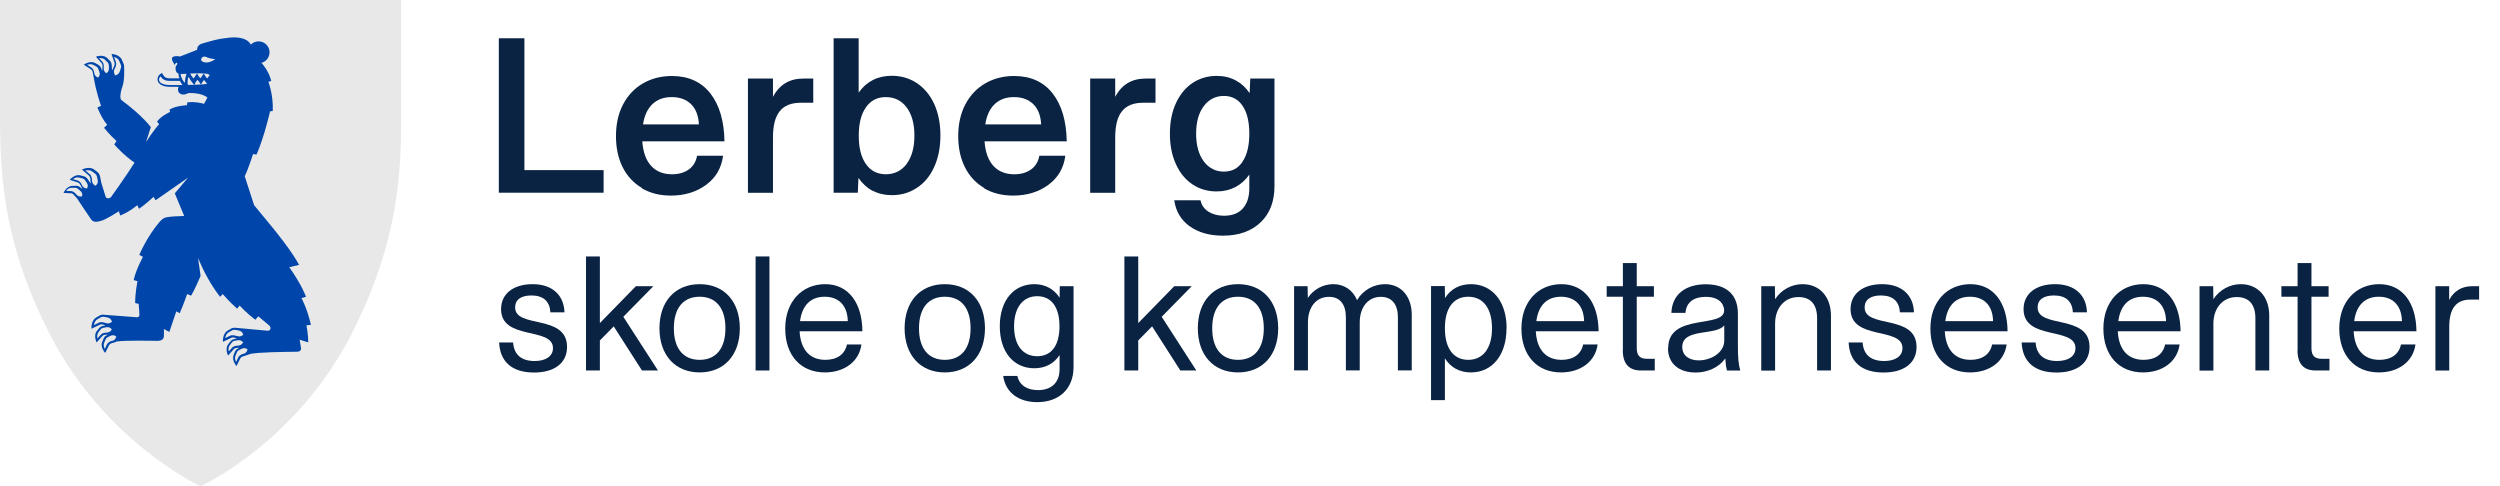 <?xml version="1.0" encoding="UTF-8"?>
<svg id="Design" xmlns="http://www.w3.org/2000/svg" viewBox="0 0 234.55 45.62">
  <defs>
    <style>
      .cls-1 {
        fill: #0046aa;
      }

      .cls-2 {
        fill: #0a2343;
      }

      .cls-3 {
        fill: #e8e8e8;
      }
    </style>
  </defs>
  <path class="cls-3" d="M18.84,45.62l-.1-.04c-.09-.04-8.92-4.18-14.05-14.19-.95-1.85-1.74-3.66-2.36-5.39C-.06,19.36-.02,14.1,0,9.01c0-.64,0-1.22,0-1.8V0h37.63v7.21c0,.29,0,.58,0,.87,0,.29,0,.59,0,.89.04,5.08.08,10.33-2.29,16.93v.02l-.04.1c-.62,1.73-1.41,3.55-2.34,5.37-5.16,10.05-13.96,14.16-14.05,14.19l-.1.04Z"/>
  <path class="cls-1" d="M6.64,18.12c.16,0,.27.14.35.23l.03.03.21.24c.16.24,1.16,1.75,1.31,1.95.22.29.47.28.95.15.47-.13,1.67-.9,1.67-.9l.11.4s.76-.26,1.61-.97l.16.34s.57-.38,1.37-1.12l.18.32s1.14-.78,3.05-2.12l-1.24,1.47.88,2.12c-.61.02-1.35.05-1.73.14-.17.04-.42.22-.59.43-1.21,1.43-1.89,3.08-1.89,3.08l.34.19s-.67,1.23-.87,2.18l.36.1s-.22,1.04-.22,2.05l.33.08.07.95c0,.16,0,.34-.31.3l-2.89-.22c-.07-.01-.14-.02-.21-.02-.1,0-.18.02-.26.05-.21.1-.48.28-.49.29h0s0,0,0,0c-.35.31-.34.86-.34.88v.1s.09-.04.09-.04c.02-.01.56-.27.69-.33.05-.02.1-.04.16-.04.11,0,.21.04.3.07l.04.02h.03s-.03.02-.05.02c-.17.03-.37.06-.51.21-.15.16-.31.41-.32.42h0s0,0,0,0c-.19.39.01.85.02.87l.04.09.06-.07s.39-.43.47-.53c.1-.12.27-.13.4-.13h.04s.07,0,.07,0c-.14.07-.29.15-.37.31-.1.2-.19.48-.19.49h0s0,0,0,0c-.08.43.24.82.26.84l.06.07.04-.08s.26-.52.31-.63c.07-.14.23-.2.35-.23h.04s.35-.13.35-.13c.78-.12,3.27-.07,3.76-.06.45,0,.66-.14.66-.52v-.59s.51.27.51.27c.22-.68.65-1.93.65-1.93l.32.18c.4-.94.7-1.8.7-1.8l.37.15s.38-.63.89-1.86l-.24-1.67c.51,1.21,1.19,2.52,2.07,3.64l.25-.26s.63.75,1.35,1.37l.23-.29s.62.68,1.47,1.33l.29-.32,1.02.86c.18.15.17.49-.14.49,0,0-2.13-.2-3.05-.28h0s-.05,0-.07,0c-.1,0-.18.02-.26.05-.21.1-.48.28-.49.29h0s0,0,0,0c-.35.31-.34.86-.34.88v.1s.09-.04.09-.04c.02-.01.57-.27.69-.33.05-.02.1-.04.16-.04.11,0,.21.04.3.07l.04.02h.03s-.03.02-.05.02c-.17.03-.37.06-.51.21-.15.16-.31.41-.32.42h0s0,0,0,0c-.19.39.01.85.02.87l.04.09.06-.07s.39-.43.47-.53c.1-.12.27-.12.4-.13h.04s.07,0,.07,0c-.14.07-.29.15-.37.31-.1.2-.19.48-.19.49h0s0,0,0,0c-.08.43.24.82.25.84l.06.07.04-.08s.26-.52.31-.63c.07-.14.23-.19.35-.23h.04s.57-.2.57-.2c.81-.15,2.65-.18,4.32-.2.47,0,.46-.26.39-.54l-.1-.59.81.25c0-.76-.17-1.6-.17-1.6l.42-.04c-.36-1.6-.89-2.51-.89-2.51l.43-.13s-.38-1.09-1.57-2.77l.92-.22c-.62-1.13-1.61-2.49-4.22-5.6l-.88-2.72c.33-.66.78-2.07.78-2.07l.33.04c.73-1.67,1.27-4.06,1.27-4.06l.25-.02c.07-1.53-.41-2.74-.41-2.74l.27-.09c-.24-.94-.81-1.57-.92-1.69.44-.12.76-.52.76-.99,0-.57-.46-1.03-1.03-1.03-.28,0-.54.12-.73.3-.28-.53-1.03-.75-2.02-.65-1.31.14-1.62.31-2.5.54-.58.15-.51.6-.51.6l-1.61.63c-.31-.08-.71-.03-.75.14-.03.11-.01.23.25.66,0,0,.1-.29.21-.2.11.1-.06.24-.1.31-.05.08-.06.55.16.65,0,0,.03.01.08.03,0,.17.04.33.1.46h-.89c-.33,0-.53-.1-.65-.33l-.1-.18-.17.11c-.1.06-.26.24-.25.53.03.45.58.66,1.11.66h.87c-.05.09-.07.2-.06.31.03.3.26.4.44.42.28.02.52-.14.52-.14,0,0,1.27-.07,1.8.43l-.32.58c-.32-.09-.94-.23-1.57-.13l-.03.26s-1.04.04-1.64.41l.06.22s-.85.37-1.23.91l.2.24s-.56.6-1.23,1.68l.45-1.4s-.76-1.07-2.76-2.54c-.15-.11-.13-.65.1-1.28.2-.57.17-1.59.15-1.9,0-.06,0-.13-.03-.19-.08-.22-.23-.51-.23-.52h0s0,0,0,0c-.07-.1-.17-.19-.29-.26-.26-.15-.53-.17-.54-.17h-.09s.03.08.03.08c0,.02.21.59.25.72.06.16-.03.33-.09.45l-.02.04-.12.26c0-.11-.01-.21-.02-.27,0-.03,0-.06,0-.09,0-.17-.02-.38-.15-.53-.14-.16-.37-.36-.38-.36h0s0,0,0,0c-.01,0-.02-.01-.03-.02-.36-.21-.82-.07-.84-.06l-.09.03.06.07s.38.43.47.53c.11.12.09.29.08.41v.04s-.02.3-.02.3c0,0,0,0,0-.01-.01-.03-.02-.05-.03-.08-.05-.16-.12-.36-.29-.47-.03-.02-.07-.04-.11-.07-.17-.1-.35-.18-.36-.18h0s0,0,0,0c-.41-.13-.84.14-.86.16l-.08.05.08.05s.48.32.59.38c.13.08.17.25.19.38v.04s.08.37.08.37c.2,1.3.68,2.64.68,2.64l-.34.15s.36.98.92,1.63l-.3.28s.55.68,1.17,1.24l-.21.32s.87,1,1.9,1.71c-.36.56-.87,1.35-1.37,2.05-.91,1.29-.81,1.15-.81,1.15-.16.21-.48.17-.53-.01l-.42-1.36c-.02-.12-.04-.22-.05-.28,0-.03-.01-.06-.02-.09-.03-.18-.07-.4-.24-.55-.18-.16-.45-.33-.46-.34h0s0,0,0,0c-.11-.05-.24-.08-.39-.08-.29,0-.54.11-.55.12l-.09.04.07.06s.47.41.58.5c.13.11.14.3.15.43v.05s.02.28.02.28c-.06-.1-.12-.18-.15-.23-.02-.02-.03-.05-.05-.07-.09-.14-.2-.32-.4-.38-.21-.07-.5-.12-.51-.12h0s0,0,0,0h-.03c-.42,0-.74.35-.76.37l-.06.07.09.03s.55.18.67.22c.15.05.22.2.28.32l.02.04.13.27s0,0,0,0c-.02-.02-.04-.04-.07-.06-.13-.11-.28-.25-.49-.26-.04,0-.08,0-.12,0-.2,0-.39.02-.4.02h0c-.42.1-.66.55-.66.57l-.04.08h.1s.58.04.7.04ZM9.88,30.3c-.15-.05-.39-.14-.62-.02-.07.03-.28.14-.45.22,0-.05.02-.11.04-.17.05-.13.11-.23.19-.31.04-.03.28-.18.46-.27.13-.06.31-.02.46.01.03,0,.11.02.14.03.37.09.4.41.4.41-.25.17-.4.17-.58.1l-.04-.02ZM10.03,31.21h-.04c-.14,0-.38.02-.54.2-.05.05-.19.22-.31.34-.01-.05-.02-.1-.02-.16,0-.12.01-.23.06-.33.03-.04.17-.25.29-.39.09-.1.25-.13.4-.15.03,0,.1-.02.13-.02.34-.05.49.21.49.21-.15.23-.28.28-.46.29ZM10.54,31.97h-.04c-.14.06-.36.13-.47.35-.03.06-.13.26-.2.42-.02-.05-.04-.09-.06-.15-.04-.12-.05-.23-.03-.33.02-.05.1-.29.18-.45.06-.12.21-.19.34-.25.03-.01.09-.04.12-.06.32-.14.53.08.53.08-.09.27-.2.35-.36.4ZM22.2,31.53c-.15-.05-.39-.14-.62-.03-.07.03-.28.14-.45.22.01-.05.02-.11.04-.17.05-.13.11-.23.19-.31.05-.03.28-.18.46-.27.13-.06.31-.02.46.01.03,0,.11.02.14.03.37.09.4.41.4.41-.25.17-.4.17-.58.1l-.04-.02ZM22.35,32.43h-.04c-.14,0-.38.02-.54.2-.05.05-.19.22-.31.34,0-.05-.02-.1-.02-.16,0-.12.01-.23.06-.33.03-.04.17-.26.29-.39.09-.1.25-.13.4-.15.03,0,.1-.02.13-.02.34-.05.49.21.49.21-.15.23-.28.28-.46.29ZM22.86,33.19h-.04c-.14.06-.37.13-.47.35-.03.06-.13.26-.2.42-.02-.04-.04-.09-.06-.15-.04-.12-.05-.23-.03-.33.02-.05.1-.29.18-.46.06-.12.21-.19.34-.25.03-.01.09-.04.12-.06.32-.14.53.08.53.08-.09.27-.2.35-.36.4ZM15.84,7.97c-.46,0-.9-.17-.92-.47-.01-.24.15-.34.15-.34.2.35.52.43.83.43h.98c.06.12.14.25.24.39h-1.28ZM17.35,7.79c-.16-.17-.36-.46-.41-.84.17,0,.35-.02.56-.03-.07.21-.14.5-.16.87ZM18.88,5.52c.03-.09.18-.31.5-.16.32.16.82.19.82.19-.25.17-.6.36-.97.3-.37-.06-.38-.23-.35-.33ZM18.49,6.88s0,0,0,0c0,0,0,0,.01,0,0,0,0,0,0,0h0s.09,0,.13,0c.21,0,.37,0,.49.01,0,0,0,0,0,0,.32.02.39.06.39.06,0,0,.08.02.16.09-.12.19-.23.32-.23.32-.19-.2-.29-.4-.32-.47-.15.25-.32.46-.32.46-.18-.19-.28-.39-.32-.46-.15.26-.32.47-.32.47-.18-.19-.28-.39-.32-.46.18-.01.39-.02.64-.02ZM17.62,7.96c-.05-.3,0-.58.07-.77.17.35.37.6.52.77-.2,0-.41,0-.59,0ZM18.76,7.93c-.16.01-.34.02-.52.02.04-.09.12-.27.28-.46,0,0,.18.19.34.43-.03,0-.06,0-.1,0ZM18.87,7.93c.04-.1.13-.26.27-.43,0,0,.14.16.29.36-.15.03-.34.05-.56.07ZM9.2,7.28c-.25-.11-.32-.24-.36-.41v-.04c-.03-.14-.08-.38-.28-.5-.06-.04-.24-.16-.39-.25.04-.02.1-.03.15-.04.12-.02.23-.02.33,0,.05.02.28.13.43.23.11.07.16.23.21.37,0,.03.03.1.04.13.11.33-.14.51-.14.51ZM9.97,6.88c-.21-.18-.25-.31-.24-.49v-.04c.01-.14.03-.38-.13-.56-.05-.05-.19-.21-.31-.34.05,0,.1,0,.16,0,.12,0,.23.04.32.09.04.03.23.2.35.34.09.1.1.27.1.41,0,.03,0,.1,0,.13.01.35-.27.46-.27.46ZM10.79,7.06c-.14-.27-.12-.42-.04-.59l.02-.04c.07-.14.19-.37.1-.62-.03-.07-.1-.29-.17-.47.05.02.11.04.16.06.12.06.22.14.28.23.02.05.15.3.21.49.05.14-.01.31-.07.46-.01.03-.04.11-.05.14-.13.35-.46.35-.46.35ZM8.39,16.32c-.06-.05-.24-.2-.38-.33.05-.01.11-.02.17-.02.13,0,.25,0,.36.05.05.03.28.18.43.31.11.1.14.27.17.43,0,.03.02.11.03.14.07.37-.22.53-.22.53-.26-.16-.31-.3-.32-.49v-.04c-.01-.15-.03-.41-.23-.58ZM7.28,16.94c-.07-.02-.27-.09-.44-.14.04-.03.09-.06.14-.08.11-.06.22-.08.32-.08.05,0,.3.06.48.11.13.04.22.18.3.3.02.03.06.09.07.11.19.29,0,.53,0,.53-.28-.05-.37-.15-.45-.3l-.02-.04c-.06-.13-.16-.34-.4-.42ZM6.3,17.79c.09-.08.19-.14.29-.16.05,0,.3-.02.49-.01.14,0,.26.12.37.21.02.02.08.07.1.09.26.23.14.51.14.51-.28.03-.4-.04-.51-.17l-.03-.03c-.09-.11-.25-.29-.49-.3-.07,0-.29-.01-.46-.02.03-.04.07-.08.11-.11Z"/>
  <g>
    <path class="cls-2" d="M46.81,3.59h2.39v12.37h7.43v2.12h-9.83V3.59Z"/>
    <path class="cls-2" d="M60.23,17.64c-.78-.46-1.39-1.11-1.81-1.95-.42-.84-.63-1.81-.63-2.92s.22-2.13.67-2.98c.45-.85,1.07-1.51,1.87-1.97.8-.46,1.7-.69,2.71-.69,1.55,0,2.76.55,3.61,1.64.85,1.09,1.29,2.59,1.32,4.49h-7.71c.07.99.34,1.76.82,2.29s1.13.8,1.97.8c.63,0,1.15-.15,1.57-.45.42-.3.68-.73.78-1.29h2.44c-.15,1.15-.68,2.06-1.59,2.73s-2.01,1.01-3.31,1.01c-1.04,0-1.95-.23-2.73-.69ZM65.57,11.67c-.04-.83-.29-1.46-.74-1.9-.45-.44-1.05-.66-1.81-.66s-1.34.22-1.81.66c-.46.44-.76,1.08-.88,1.9h5.23Z"/>
    <path class="cls-2" d="M70.17,7.37h2.35v1.72c.6-1.15,1.55-1.72,2.86-1.72h.92v2.27h-1.16c-.9,0-1.56.26-1.98.79-.43.52-.64,1.35-.64,2.47v5.19h-2.35V7.37Z"/>
    <path class="cls-2" d="M81.87,17.91c-.52-.28-.97-.69-1.33-1.22l-.06,1.39h-2.27V3.59h2.35v5.1c.74-1.05,1.78-1.58,3.11-1.58.87,0,1.65.23,2.34.68.69.46,1.24,1.11,1.63,1.95.39.85.59,1.84.59,2.97s-.2,2.12-.59,2.97c-.39.85-.93,1.5-1.63,1.95-.69.46-1.47.68-2.34.68-.67,0-1.27-.14-1.8-.42ZM85.07,15.36c.48-.65.72-1.53.72-2.64s-.24-1.98-.72-2.63c-.48-.65-1.14-.98-1.96-.98s-1.42.32-1.87.96c-.45.64-.67,1.52-.67,2.66s.22,2.02.67,2.66,1.07.96,1.87.96,1.48-.33,1.96-.98Z"/>
    <path class="cls-2" d="M92.34,17.64c-.78-.46-1.39-1.11-1.81-1.95-.42-.84-.63-1.81-.63-2.92s.22-2.13.67-2.98c.45-.85,1.07-1.51,1.87-1.97.8-.46,1.7-.69,2.71-.69,1.55,0,2.76.55,3.61,1.64.85,1.09,1.29,2.59,1.32,4.49h-7.71c.07.99.34,1.76.82,2.29s1.13.8,1.97.8c.63,0,1.15-.15,1.57-.45.42-.3.68-.73.78-1.29h2.44c-.15,1.15-.68,2.06-1.59,2.73s-2.01,1.01-3.31,1.01c-1.04,0-1.95-.23-2.73-.69ZM97.68,11.67c-.04-.83-.29-1.46-.74-1.9-.45-.44-1.05-.66-1.81-.66s-1.34.22-1.81.66c-.46.44-.76,1.08-.88,1.9h5.23Z"/>
    <path class="cls-2" d="M102.28,7.37h2.35v1.72c.6-1.15,1.55-1.72,2.86-1.72h.92v2.27h-1.16c-.9,0-1.56.26-1.98.79-.43.52-.64,1.35-.64,2.47v5.19h-2.35V7.37Z"/>
    <path class="cls-2" d="M111.6,21.22c-.81-.6-1.29-1.4-1.43-2.43h2.46c.1.46.35.82.75,1.07.4.25.88.38,1.46.38.76,0,1.34-.22,1.75-.67.41-.45.62-1.08.62-1.89v-1.3c-.35.5-.78.89-1.3,1.17-.52.27-1.11.41-1.76.41-.85,0-1.61-.22-2.27-.66-.66-.44-1.18-1.07-1.55-1.89-.38-.82-.57-1.77-.57-2.87s.19-2.05.57-2.87c.38-.82.9-1.45,1.56-1.89.67-.44,1.42-.66,2.26-.66.66,0,1.25.14,1.78.42.52.28.96.68,1.31,1.2l.06-1.37h2.27v10.1c0,1.43-.43,2.56-1.3,3.39s-2.04,1.25-3.53,1.25c-1.27,0-2.32-.3-3.13-.89ZM116.58,15.15c.42-.62.63-1.49.63-2.61s-.21-1.99-.63-2.61-1.01-.93-1.76-.93-1.42.32-1.89.97c-.48.64-.71,1.5-.71,2.58s.24,1.94.71,2.58c.48.64,1.11.97,1.89.97s1.34-.31,1.76-.93Z"/>
  </g>
  <g>
    <path class="cls-2" d="M46.82,32.13h1.32c.08,1.15.78,1.74,2.02,1.74,1.05,0,1.72-.45,1.72-1.21,0-2.03-4.87-.68-4.87-3.66,0-1.44,1.16-2.34,2.96-2.34s2.93.98,2.99,2.64h-1.32c-.06-1.01-.65-1.58-1.78-1.58-.98,0-1.53.4-1.53,1.12,0,2.02,4.87.59,4.87,3.71,0,1.52-1.19,2.4-3.1,2.4-2.09,0-3.19-1.04-3.27-2.81Z"/>
    <path class="cls-2" d="M54.98,24.06h1.3v6.25l3.38-3.46h1.64l-2.82,2.87,3.25,5.04h-1.5l-2.65-4.14-1.3,1.32v2.82h-1.3v-10.7Z"/>
    <path class="cls-2" d="M61.87,30.8c0-2.51,1.46-4.14,3.77-4.14s3.77,1.63,3.77,4.14-1.47,4.14-3.77,4.14-3.77-1.63-3.77-4.14ZM68.06,30.8c0-1.89-.88-2.96-2.42-2.96s-2.42,1.07-2.42,2.96.88,2.96,2.42,2.96,2.42-1.07,2.42-2.96Z"/>
    <path class="cls-2" d="M70.89,24.06h1.3v10.7h-1.3v-10.7Z"/>
    <path class="cls-2" d="M73.67,30.82c0-2.53,1.58-4.16,3.75-4.16s3.47,1.74,3.49,4.42h-5.89c.09,1.72.95,2.68,2.42,2.68,1.08,0,1.83-.51,2.02-1.44h1.36c-.22,1.61-1.6,2.62-3.43,2.62-2.28,0-3.72-1.61-3.72-4.12ZM79.54,30.13c-.03-1.47-.85-2.29-2.17-2.29s-2.12.82-2.31,2.29h4.48Z"/>
    <path class="cls-2" d="M84.87,30.8c0-2.51,1.46-4.14,3.77-4.14s3.77,1.63,3.77,4.14-1.47,4.14-3.77,4.14-3.77-1.63-3.77-4.14ZM91.06,30.8c0-1.89-.88-2.96-2.42-2.96s-2.42,1.07-2.42,2.96.88,2.96,2.42,2.96,2.42-1.07,2.42-2.96Z"/>
    <path class="cls-2" d="M94.1,35.27h1.35c.19.87.9,1.33,1.94,1.33,1.26,0,2.02-.71,2.02-1.97v-1.32c-.53.81-1.35,1.24-2.37,1.24-1.92,0-3.24-1.5-3.24-3.94s1.32-3.95,3.24-3.95c1.02,0,1.84.45,2.37,1.27l.02-1.08h1.29v7.58c0,2.03-1.33,3.3-3.41,3.3-1.8,0-2.99-.96-3.19-2.46ZM99.4,30.61c0-1.8-.76-2.82-2.09-2.82s-2.17,1.05-2.17,2.82.82,2.81,2.17,2.81,2.09-1.02,2.09-2.81Z"/>
    <path class="cls-2" d="M105.49,24.06h1.3v6.25l3.38-3.46h1.64l-2.82,2.87,3.25,5.04h-1.5l-2.65-4.14-1.3,1.32v2.82h-1.3v-10.7Z"/>
    <path class="cls-2" d="M112.38,30.8c0-2.51,1.46-4.14,3.77-4.14s3.77,1.63,3.77,4.14-1.47,4.14-3.77,4.14-3.77-1.63-3.77-4.14ZM118.57,30.8c0-1.89-.88-2.96-2.42-2.96s-2.42,1.07-2.42,2.96.88,2.96,2.42,2.96,2.42-1.07,2.42-2.96Z"/>
    <path class="cls-2" d="M121.39,26.85h1.29l.02,1.1c.54-.81,1.44-1.29,2.4-1.29,1.02,0,1.83.57,2.22,1.5.54-.93,1.55-1.5,2.62-1.5,1.54,0,2.51,1.18,2.51,2.88v5.21h-1.3v-4.98c0-1.22-.57-1.92-1.6-1.92-1.21,0-1.98.99-1.98,2.4v4.5h-1.3v-4.98c0-1.22-.56-1.92-1.58-1.92-1.23,0-1.98.99-1.98,2.4v4.5h-1.3v-7.91Z"/>
    <path class="cls-2" d="M141.34,30.8c0,2.54-1.36,4.14-3.33,4.14-1.07,0-1.91-.46-2.45-1.32v3.92h-1.3v-10.7h1.29l.02,1.12c.54-.85,1.38-1.3,2.43-1.3,1.97,0,3.35,1.58,3.35,4.14ZM135.56,30.8c0,1.89.81,2.96,2.19,2.96s2.23-1.08,2.23-2.96-.84-2.96-2.23-2.96-2.19,1.07-2.19,2.96Z"/>
    <path class="cls-2" d="M142.74,30.82c0-2.53,1.58-4.16,3.75-4.16s3.47,1.74,3.49,4.42h-5.89c.09,1.72.95,2.68,2.42,2.68,1.08,0,1.83-.51,2.02-1.44h1.36c-.22,1.61-1.6,2.62-3.43,2.62-2.28,0-3.72-1.61-3.72-4.12ZM148.62,30.13c-.03-1.47-.85-2.29-2.17-2.29s-2.12.82-2.31,2.29h4.48Z"/>
    <path class="cls-2" d="M152.26,32.85v-5.01h-1.52v-.99h1.52v-2.17h1.3v2.17h1.61v.99h-1.61v4.81c0,.71.29,1.01.95,1.01h.74v1.1h-1.29c-1.15,0-1.71-.64-1.71-1.91Z"/>
    <path class="cls-2" d="M156.51,32.65c0-3.32,5.25-1.8,5.25-3.53,0-.34-.22-1.27-1.72-1.27-1.13,0-1.83.5-1.91,1.5h-1.32c.06-1.78,1.4-2.68,3.22-2.68,1.41,0,3.02.54,3.02,2.76v3.07c0,.98.05,1.67.22,2.26h-1.24c-.11-.37-.14-.74-.16-1.13-.64.88-1.71,1.32-2.79,1.32-1.54,0-2.59-.82-2.59-2.29ZM161.77,31.95v-1.43c-.74,1.01-3.94.22-3.94,2.03,0,.84.68,1.26,1.55,1.26,1.12,0,2.39-.7,2.39-1.86Z"/>
    <path class="cls-2" d="M165.23,26.85h1.29l.02,1.22c.57-.88,1.55-1.41,2.57-1.41,1.61,0,2.67,1.19,2.67,2.95v5.15h-1.3v-4.91c0-1.27-.59-1.98-1.75-1.98-1.3,0-2.19,1.02-2.19,2.5v4.4h-1.3v-7.91Z"/>
    <path class="cls-2" d="M173.43,32.13h1.32c.08,1.15.78,1.74,2.02,1.74,1.05,0,1.72-.45,1.72-1.21,0-2.03-4.87-.68-4.87-3.66,0-1.44,1.16-2.34,2.96-2.34s2.93.98,2.99,2.64h-1.32c-.06-1.01-.65-1.58-1.78-1.58-.98,0-1.53.4-1.53,1.12,0,2.02,4.87.59,4.87,3.71,0,1.52-1.19,2.4-3.1,2.4-2.09,0-3.19-1.04-3.27-2.81Z"/>
    <path class="cls-2" d="M181.11,30.82c0-2.53,1.58-4.16,3.75-4.16s3.47,1.74,3.49,4.42h-5.89c.09,1.72.95,2.68,2.42,2.68,1.08,0,1.83-.51,2.02-1.44h1.36c-.22,1.61-1.6,2.62-3.43,2.62-2.28,0-3.72-1.61-3.72-4.12ZM186.99,30.13c-.03-1.47-.85-2.29-2.17-2.29s-2.12.82-2.31,2.29h4.48Z"/>
    <path class="cls-2" d="M189.66,32.13h1.32c.08,1.15.78,1.74,2.02,1.74,1.05,0,1.72-.45,1.72-1.21,0-2.03-4.87-.68-4.87-3.66,0-1.44,1.16-2.34,2.96-2.34s2.93.98,2.99,2.64h-1.32c-.06-1.01-.65-1.58-1.78-1.58-.98,0-1.53.4-1.53,1.12,0,2.02,4.87.59,4.87,3.71,0,1.52-1.19,2.4-3.1,2.4-2.09,0-3.19-1.04-3.27-2.81Z"/>
    <path class="cls-2" d="M197.34,30.82c0-2.53,1.58-4.16,3.75-4.16s3.47,1.74,3.49,4.42h-5.89c.09,1.72.95,2.68,2.42,2.68,1.08,0,1.83-.51,2.02-1.44h1.36c-.22,1.61-1.6,2.62-3.43,2.62-2.28,0-3.72-1.61-3.72-4.12ZM203.22,30.13c-.03-1.47-.85-2.29-2.17-2.29s-2.12.82-2.31,2.29h4.48Z"/>
    <path class="cls-2" d="M206.35,26.85h1.29l.02,1.22c.57-.88,1.55-1.41,2.57-1.41,1.61,0,2.67,1.19,2.67,2.95v5.15h-1.3v-4.91c0-1.27-.59-1.98-1.75-1.98-1.3,0-2.19,1.02-2.19,2.5v4.4h-1.3v-7.91Z"/>
    <path class="cls-2" d="M215.56,32.85v-5.01h-1.52v-.99h1.52v-2.17h1.3v2.17h1.61v.99h-1.61v4.81c0,.71.29,1.01.95,1.01h.74v1.1h-1.29c-1.15,0-1.71-.64-1.71-1.91Z"/>
    <path class="cls-2" d="M219.47,30.82c0-2.53,1.58-4.16,3.75-4.16s3.47,1.74,3.49,4.42h-5.89c.09,1.72.95,2.68,2.42,2.68,1.08,0,1.83-.51,2.02-1.44h1.36c-.22,1.61-1.6,2.62-3.43,2.62-2.28,0-3.72-1.61-3.72-4.12ZM225.35,30.13c-.03-1.47-.85-2.29-2.17-2.29s-2.12.82-2.31,2.29h4.48Z"/>
    <path class="cls-2" d="M228.48,26.85h1.3v1.29c.45-.84,1.18-1.29,2.17-1.29h.64v1.26h-.82c-1.32,0-1.98.82-1.98,2.54v4.11h-1.3v-7.91Z"/>
  </g>
</svg>